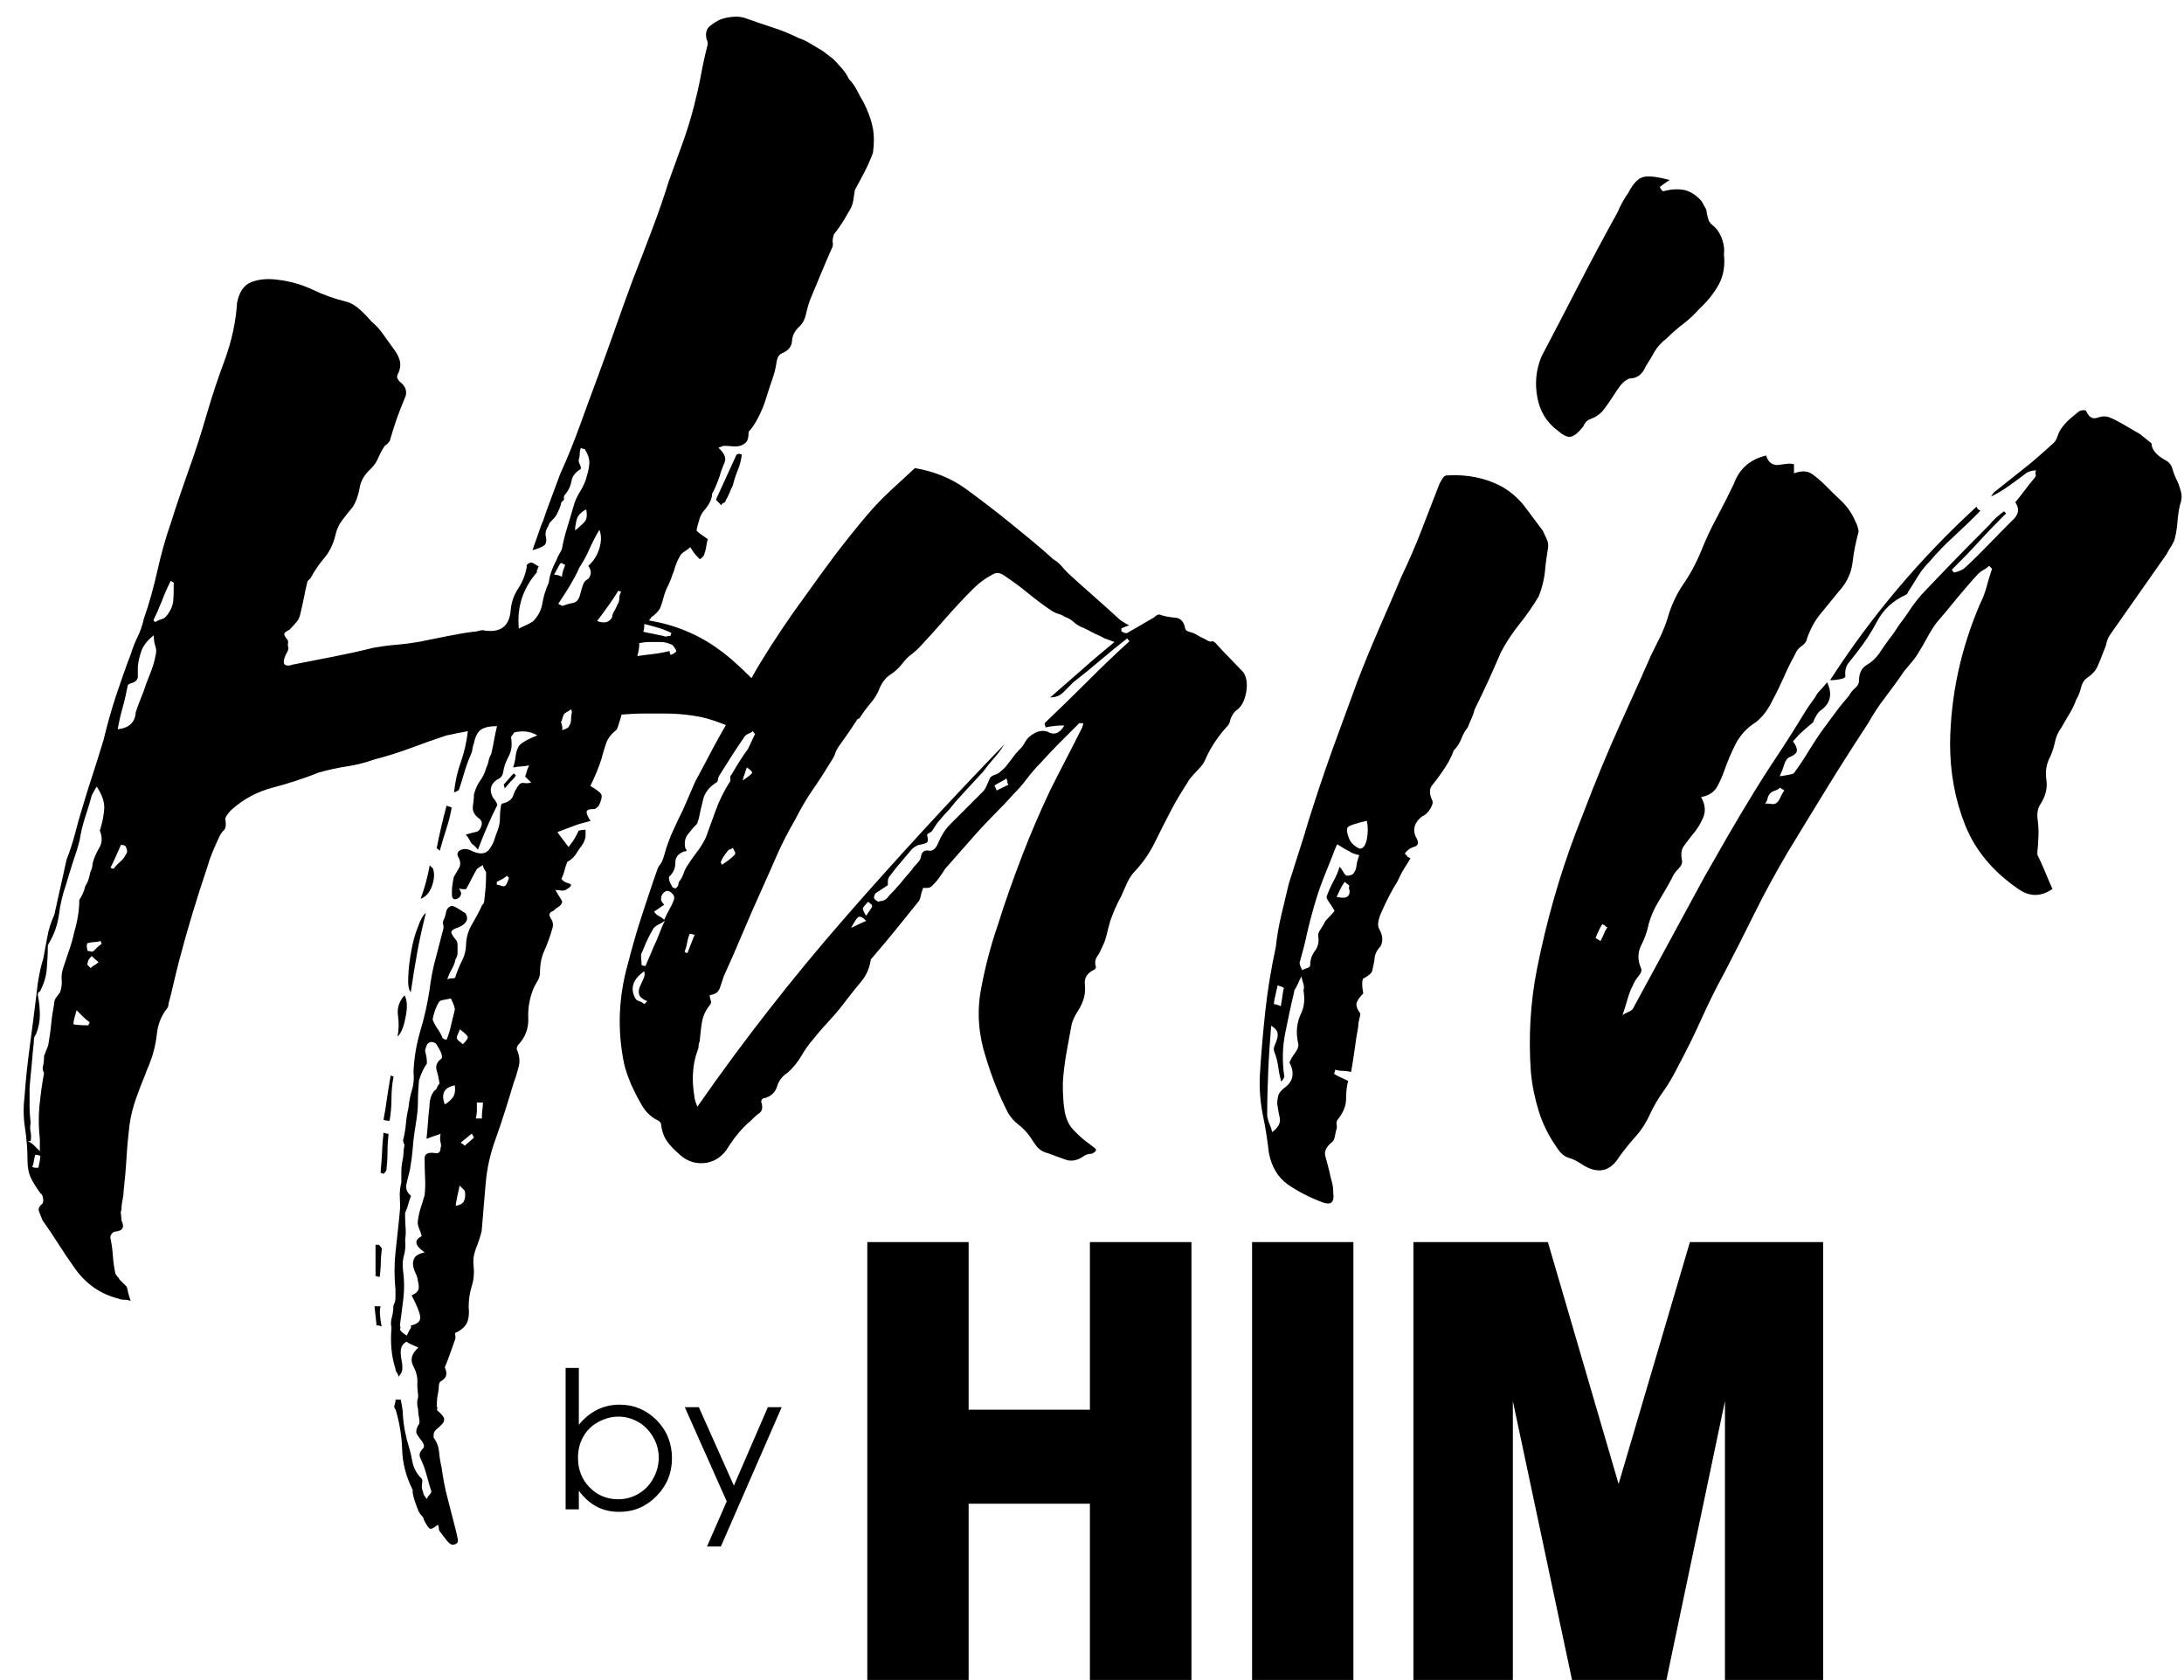 <?xml version="1.0" encoding="utf-8"?>
<!-- Generator: Adobe Illustrator 22.0.1, SVG Export Plug-In . SVG Version: 6.00 Build 0)  -->
<svg version="1.1" id="Layer_1" xmlns="http://www.w3.org/2000/svg" xmlns:xlink="http://www.w3.org/1999/xlink" x="0px" y="0px"
	 viewBox="0 0 1041 800.7" style="enable-background:new 0 0 1041 800.7;" xml:space="preserve">
<g>
	<path d="M295.4,669.5c-3.9,0-7.4,0.8-10.7,2.4c-3.2,1.6-6.2,4-8.8,7.2V652h-6.3v67.4h6.3v-8.9c2.5,3.4,5.3,5.9,8.5,7.6
		c3.2,1.7,6.8,2.5,10.8,2.5c6.9,0,12.8-2.5,17.7-7.5c4.9-5,7.4-11,7.4-18c0-7.1-2.4-13.2-7.3-18.2
		C308.1,672,302.2,669.5,295.4,669.5z M311.3,704.8c-1.7,3.1-4.1,5.5-7,7.2c-2.9,1.7-6.2,2.6-9.6,2.6c-5.4,0-10-1.9-13.7-5.7
		c-3.7-3.8-5.5-8.5-5.5-14.1c0-3.7,0.8-7,2.5-10c1.6-2.9,4-5.3,7.1-7c3.1-1.7,6.3-2.6,9.7-2.6c3.4,0,6.5,0.9,9.5,2.6
		c3,1.7,5.3,4.2,7.1,7.3c1.8,3.1,2.6,6.4,2.6,9.9C313.9,698.4,313.1,701.7,311.3,704.8z"/>
	<polygon points="349.8,708.1 333.1,670.7 326.4,670.7 346.4,715.6 337,737.1 343.6,737.1 372.6,670.7 366,670.7 	"/>
	<polygon points="519.5,671.9 461.7,671.9 461.7,592 413.4,592 413.4,802.6 461.7,802.6 461.7,716.7 519.5,716.7 519.5,802.6 
		567.9,802.6 567.9,592 519.5,592 	"/>
	<rect x="596.8" y="592" width="48.3" height="210.6"/>
	<polygon points="771.5,707.3 737.8,592 673.7,592 673.7,802.6 721.1,802.6 721.1,667.8 749.7,802.6 793.9,802.6 822.2,667.8 
		822.2,802.6 869,802.6 869,592 805.5,592 	"/>
	<path d="M179,593.4v14.8c0.3,0,0.6,0.1,1,0.2c0.3,0.2,0.6,0.2,1,0.2c0.3-2.6,0.5-4.8,0.5-6.7c0-1.9,0.2-4.1,0.5-6.7
		c0-0.3-0.5-1-1.4-1.9H179z"/>
	<path d="M182.1,549.4c-0.2,3.2-0.4,6.4-0.7,9.6c0.3,0,0.8,0.2,1.4,0.5c1-1,1.4-1.6,1.4-1.9c0.3-2.9,0.5-5.7,0.5-8.6
		c0-2.9,0.2-5.7,0.5-8.6c-0.6,0-1.4-0.2-2.4-0.5C182.5,543,182.2,546.2,182.1,549.4z"/>
	<path d="M186.6,523.6c0-3.5,0.3-7,1-10.5c-0.3,0-0.6-0.1-0.7-0.2c-0.2-0.2-0.4-0.2-0.7-0.2c-0.6,3.5-1.2,7-1.7,10.5
		c-0.5,3.5-1,7-1.7,10.5c0.6,0.3,1.6,0.5,2.9,0.5C186.3,530.6,186.6,527.1,186.6,523.6z"/>
	<path d="M193.3,484.9c1-4.8,0.8-8.3-0.5-10.5c-2.6,2.9-3.6,6.1-3.1,9.6c0.5,3.5,0.4,6.9-0.2,10
		C191.1,492.7,192.4,489.6,193.3,484.9z"/>
	<path d="M181.4,622.6h-2.9l1,9.1c1,0,1.7,0.2,2.4,0.5c-0.3-1.6-0.6-3.2-0.7-4.8C181,625.8,181,624.2,181.4,622.6z"/>
	<path d="M206,422c1.1-3.3,1.2-6.1,0.2-8.4c-0.3,0-0.6-0.2-0.7-0.5c-0.2-0.3-0.4-0.5-0.7-0.5c-1,5.4-2.4,10.7-4.3,15.8
		C203,427.5,204.9,425.3,206,422z"/>
	<path d="M209.6,405.5c1-3.5,2-6.9,3.1-10.3c1.1-3.3,2-6.8,2.6-10.3c-0.6-0.3-1.1-0.5-1.4-0.5c-0.3,0-0.6-0.2-1-0.5
		c-1,3.5-1.8,6.9-2.6,10.3c-0.8,3.3-1.5,6.8-2.2,10.3C208.1,404.2,208.6,404.5,209.6,405.5z"/>
	<path d="M351.1,216.6c-1.6,3.5-3.2,7-4.8,10.5c-1.6,3.5-3.2,7-4.8,10.5c-0.3,0.3-0.2,0.8,0.5,1.4c0.6,0.6,1.3,1.3,1.9,1.9
		c0-0.6,0.3-1,1-1.2c0.6-0.2,1-0.6,1-1.2c0.6-1,1.2-2.1,1.7-3.3c0.5-1.3,1-2.5,1.7-3.8c0.6-2.5,1.4-5,2.4-7.4c1-2.4,1.6-4.9,1.9-7.4
		c-0.6,0-1.1-0.2-1.4-0.5C352.1,216.4,351.8,216.6,351.1,216.6z"/>
	<path d="M196,453.5c-0.8,4.3-1.3,8.4-1.4,12.2c-0.2,3.8,0.2,6.2,1.2,7.2c1-6.7,2-13.1,3.1-19.1c1.1-6.1,2.5-12.3,4.1-18.7
		c-1.3,1-2.6,3.2-3.8,6.7C197.8,445.3,196.7,449.2,196,453.5z"/>
	<path d="M245.9,369.6l-1-1c-0.6,0.6-1.4,1.4-2.2,2.4c-0.8,1-1.7,1.9-2.6,2.9l0.5,1.9c1.3-1.6,2.3-2.8,3.1-3.6
		C244.6,371.4,245.3,370.6,245.9,369.6z"/>
	<path d="M586,313.5c-2.2-2.2-4.5-4.6-6.7-7.1c-0.6-0.6-1.2-0.9-1.7-0.7c-0.5,0.2-1,0.1-1.7-0.2c-1-0.6-1.8-1.1-2.6-1.4
		c-0.8-0.3-1.7-0.8-2.6-1.4c-1-0.6-2.1-1.1-3.3-1.4c-1.3-0.3-2.1-0.8-2.4-1.4c-0.6-3.5-2.2-5.3-4.8-5.5c-2.6-0.2-4.8-0.6-6.7-1.2
		c-1-0.6-2.1-0.3-3.3,1c-2.2,1.3-4.3,2.5-6.2,3.6c-1.9,1.1-4,2.3-6.2,3.6c-0.6,0.6-1.8,0.5-3.3-0.5v-1.4c1.3-0.6,2.5-1.1,3.8-1.4
		c-1.3-0.6-2.4-1.3-3.3-1.9c-1-0.6-1.8-1.3-2.4-1.9c-3.8-3.5-7.7-7-11.7-10.5c-4-3.5-7.9-7-11.7-10.5c-1.3-1.3-2.4-2.5-3.3-3.6
		c-1-1.1-2.2-2.2-3.8-3.1c-3.5-3.2-7-6.2-10.5-9.1c-3.5-2.9-7-5.7-10.5-8.6c-6.7-5.4-13.6-10.7-20.6-15.8c-7-5.1-15.1-8.4-24.4-10
		c-3.8,3.5-7.7,7.1-11.7,10.8c-4,3.7-7.7,7.6-11.2,11.7c-5.4,6.4-10.5,12.8-15.3,19.1c-4.8,6.4-9.4,12.8-13.9,19.1
		c-8,10.8-15.3,21.8-22,32.8c-1.3,2.2-2.6,4.4-3.8,6.6c-3.1-3.1-6.3-6.1-9.6-9c-4.8-4.1-9.8-7.6-15.1-10.4
		c-5.3-2.8-11.1-5.1-17.5-6.7c-1.3-0.3-3.5-0.8-6.7-1.4c0.6-0.6,1-1.1,1-1.4c1.9-1.3,3.3-2.7,4.3-4.3c0.6-1.6,1.2-3.3,1.7-5.3
		c0.5-1.9,1.2-3.8,2.2-5.7c0.6-1.3,1.1-2.4,1.4-3.3c0.3-1,0.8-2.2,1.4-3.8c0.3-1.3,0.8-2.6,1.4-4.1c0.6-1.4,1.3-2.6,1.9-3.6
		c0.6-0.6,1.4-1.2,2.2-1.7c0.8-0.5,1.5-1,2.2-1.7c1.2,1.9,2.1,3.2,2.7,3.8l1.8,1.9c0.3,0,0.9-0.5,1.8-1.4c0.7-1.6,1.1-3.1,1.3-4.5
		c0.2-1.4,0.4-2.6,0.8-3.6c-1.4-1-2.6-1.8-3.7-2.6c-1.1-0.8-1.7-1.4-1.7-1.7c0.3-1.6,0.8-3.3,1.4-5.3c0.6-1.9,1.4-3.3,2.4-4.3
		c2.4-2.9,3.6-5.4,3.6-7.7c1.4-2.5,2.5-5.3,3.5-8.1c0.6-2.2,1.4-4.5,2.4-6.7c1-2.2,0-4.6-2.9-7.2c1-0.3,1.6-0.6,1.9-0.7
		c0.3-0.2,0.6-0.2,1-0.2c1,0,2.2,0.1,3.6,0.2c1.4,0.2,2.7,0.1,3.8-0.2c1.1-0.3,2.1-0.9,2.9-1.7c0.8-0.8,1.2-2.3,1.2-4.5v-0.5
		c1.6-1.6,3.2-4,4.8-7.2c1.6-3.2,2.9-6.4,3.8-9.6c1-3.2,2.1-6.5,3.3-10c0.6-1.9,1.1-4,1.4-6.2c0.3-2.2,1.1-3.7,2.4-4.3
		c3.2-1.3,4.9-3.3,5-6c0.2-2.7,1.4-5,3.6-6.9c1.6-1.6,2.6-3.6,3.1-6c0.5-2.4,1.2-4.9,2.2-7.4c1.6-3.8,3.2-7.7,4.8-11.5
		c1.6-3.8,3.3-8,5.3-12.4c0.3-0.3,0.5-1.1,0.5-2.4c-0.3-0.6-0.2-2.1,0.5-4.3c1.6-1.9,3-3.9,4.3-6c1.3-2.1,2.5-4.2,3.8-6.5
		c0.6-1.3,1-2.6,1.2-4.1c0.2-1.4,0.4-2.9,0.7-4.5c1.6-2.9,3.1-5.7,4.5-8.4c1.4-2.7,2.8-5.8,4.1-9.3c0.6-4.5,0.6-8.6-0.2-12.4
		c-0.8-3.8-2.3-7.8-4.5-12c-1-1.6-1.9-3.3-2.9-5.3c-1-1.9-2.2-3.7-3.8-5.3c-1-2.2-2.6-4.5-4.8-6.7c-1.3-1.6-2.6-2.9-3.8-3.8
		c-1.3-1-2.6-1.9-3.8-2.9c-2.2-1.3-4.2-2.5-6-3.6c-1.8-1.1-3.6-2-5.5-2.6c-3.8-1.9-7.9-3.6-12.2-5c-4.3-1.4-8.7-2.9-13.2-4.5
		c-1.6-0.6-3.6-0.9-5.9-0.7c-2.3,0.2-4.3,0.6-5.9,1.2c-1.6,0.6-3.3,1.7-5.1,3.1s-2.4,3.6-1.7,6.5c0.3,0.3,0.5,1.1,0.5,2.4
		c-1.3,5.1-2.4,10.1-3.3,15.1c-0.9,4.9-2.1,9.8-3.3,14.6c-1.6,6.1-3.4,12-5.5,17.7c-2.1,5.7-4.2,11.6-6.4,17.7
		c-2.5,8-5.2,15.8-8.1,23.4c-2.9,7.7-5.9,15.5-9,23.4c-2.9,7.7-5.6,15.3-8.3,23c-2.7,7.7-5.5,15.3-8.3,23
		c-2.9,7.7-5.7,15.5-8.6,23.4c-2.9,8-6,15.8-9.5,23.4c-1.3,3.5-2.6,7.1-4,10.8c-1.4,3.7-2.8,7.4-4,11.2c-1,2.2-1.8,4.5-2.6,6.9
		c-0.8,2.4-1.7,4.9-2.6,7.4c2.5-0.6,4.4-1.4,5.5-2.2c1.1-0.8,1.4-2.5,0.7-5c0-1.3,0.2-2.3,0.7-3.1c0.5-0.8,0.9-1.7,1.2-2.6
		c1.6-1.6,2.7-2.9,3.3-3.8c1.3-2.5,2.1-4.6,2.4-6.2c1-0.6,1.4-1.3,1.2-1.9c-0.2-0.6,0.1-1.3,0.7-1.9c1.6-1.9,2.5-4,2.9-6.2
		c0.3-2.2,1.7-4.1,4.3-5.7c0.3-0.3,0.2-1-0.2-1.9c-0.5-1-0.7-1.7-0.7-2.4c0.3-1,0.5-1.9,0.5-2.9c0-1,0.2-1.9,0.5-2.9
		c0.6,0.3,1.3,0.5,1.9,0.5c1.6,2.6,2.3,4.9,2.2,6.9c-0.2,2.1-0.6,4.1-1.2,6c-0.6,2.6-1.7,4.9-3.1,7.2c-1.4,2.2-2.5,4.5-3.1,6.7
		c-1,3.5-2,7-3.1,10.5c-1.1,3.5-2,7-2.6,10.5c-0.3,0.6-0.7,1.4-1.2,2.2c-0.5,0.8-0.9,1.7-1.2,2.6c-2.2,4.1-3.5,7.8-3.8,11
		c-1.6,3.5-2.6,6.9-3.1,10c-0.5,3.2-2,6.1-4.5,8.6c-1,0.6-2,1.2-3.1,1.7c-1.1,0.5-2.3,1-3.6,1.7c-1-10.2,1.9-19.1,8.6-26.8V272
		c0-0.3,0.1-0.5,0.2-0.5c0.2,0,0.2-0.2,0.2-0.5c0-0.3,0.2-0.6,0.5-1c-1-0.6-2.1-1.3-3.3-1.9c-0.6,0-1.3,0.2-1.9,0.7
		c-0.6,0.5-0.8,0.9-0.5,1.2c-0.6,3.8-2,7.3-4.1,10.5c-2.1,3.2-3.3,6.7-3.6,10.5c-0.6,7.3-4.6,10.5-12,9.6c-1-0.3-1.9-0.3-2.9,0
		c-1,0.3-1.9,0.5-2.9,0.5c-4.5,0.6-8.8,1.4-12.9,2.2c-4.1,0.8-8.5,1.7-12.9,2.6c-3.5,0.6-7.1,1.1-10.8,1.4
		c-3.7,0.3-7.3,0.8-10.8,1.4c-6.4,1.6-12.8,3-19.4,4.3c-6.5,1.3-13,2.5-19.4,3.8c-1.6,0.6-2.8,0.6-3.6,0c-0.8-0.6-0.7-2.1,0.2-4.3
		c0.3-0.6,0.6-1.3,1-1.9c0.3-0.6,0.5-1.3,0.5-1.9c-0.3-0.6-0.4-1.4-0.2-2.1c0.2-0.8-0.1-1.5-0.7-2.2c-1-1.3-1.3-2.1-1-2.6
		c0.3-0.5,1.1-1,2.4-1.7c1.3-1.3,2.4-2.5,3.3-3.6c1-1.1,1.6-2.5,1.9-4.1c0.6-2.5,1.2-5.1,1.7-7.7c0.5-2.5,1-5.1,1.7-7.7l1.4-1.4
		c1.9-3.5,4.1-6.8,6.7-9.8c2.5-3,4.3-6.8,5.3-11.2c0.6-2.5,1.7-4.9,3.3-6.9c1.6-2.1,3.2-4.1,4.8-6c1.6-2.5,2.7-5.6,3.3-9.1
		c0.6-3.5,2.4-6.5,5.3-9.1c1.6-1.6,2.8-3.3,3.6-5.3c0.8-1.9,1.8-3.8,3.1-5.7c1-0.6,1.7-1.4,2.4-2.4c1-3.5,2.1-7,3.3-10.5
		c1.3-3.5,2.7-7.2,4.3-11c0.6-2.5-0.3-4.8-2.9-6.7c-0.3-0.3-0.6-0.8-1-1.4c-0.3-0.6-0.3-1.3,0-1.9c1.3-2.5,1.6-4.9,1-6.9
		c-0.6-2.1-1.8-4.1-3.3-6c-1.6-2.2-3.2-4.5-4.8-6.7c-1.6-2.2-3.3-4.1-5.3-5.7c-1.6-1.9-3.4-3.8-5.5-5.7c-2.1-1.9-4.2-3.2-6.5-3.8
		c-5.4-1.3-10.8-3.2-16-5.7c-5.3-2.5-10.9-4.1-17-4.8c-4.8-0.6-8.9-0.2-12.4,1.2c-3.5,1.4-5.7,4.7-6.7,9.8
		c-0.6,9.3-2.6,18.2-5.7,26.8c-3.2,8.6-6.1,17.2-8.6,25.8c-2.6,8.9-5.3,17.6-8.4,26.1c-3,8.5-6,17.1-8.8,26.1
		c-2.6,7.3-4.7,15-6.5,23c-1.8,8-3.9,15.6-6.5,23c-0.6,2.9-1.6,5.7-2.9,8.4c-1.3,2.7-2.4,5.5-3.3,8.4c-2.6,6.7-4.9,13.5-7.2,20.3
		c-2.2,6.8-4.1,13.6-5.7,20.3c-1.6,5.4-3.3,10.7-5,16c-1.8,5.3-3.4,10.6-5,16c-1.3,4.1-2.5,8.4-3.6,12.7c-1.1,4.3-2.5,8.5-4.1,12.6
		c-1,4.5-1.9,8.8-2.9,13.1c-1,4.3-1.9,8.7-2.9,13.1c-1.6,3.5-2.7,6.9-3.3,10.3c-0.6,3.3-1.3,6.8-1.9,10.3
		c-1.6,5.1-2.7,10.8-3.3,17.2c-1,8-2,16-3.1,24.1c-1.1,8.1-2,16.3-2.6,24.6c-0.6,4.8-0.6,9.8,0.2,15c0.8,5.3,1.2,10.4,1.2,15.5
		c0,3.5,0.6,6.4,1.7,8.6c1.1,2.2,2.6,4.6,4.5,7.2c0.6,0.3,1,1,1.2,2.2c0.2,1.1,0.1,2-0.2,2.6c-1.6,1.3-2.2,2.5-1.7,3.8
		c0.5,1.3,1,2.7,1.7,4.3c2.5,3.5,5,7.2,7.4,11c2.4,3.8,4.9,7.5,7.4,11c5.4,8,12.6,13.1,21.5,15.3c0.6,0.3,1.5,0.5,2.6,0.5
		c1.1,0,2.2,0.2,3.1,0.5c-0.6-1.6-1-2.9-1.2-3.8c-0.2-1-0.4-1.9-0.7-2.9c-0.6-0.6-1.2-1.2-1.7-1.7c-0.5-0.5-1-1-1.7-1.7
		c-0.3-0.6-0.6-1.1-1-1.4c-0.3-0.3-0.6-0.8-1-1.4c-0.6-2.9-1-5.7-1.2-8.6c-0.2-2.9-0.6-5.7-1.2-8.6c0-0.6,0.2-1.3,0.7-1.9
		c0.5-0.6,1-1,1.7-1c3.5-0.3,4.5-2.1,2.9-5.3c0-0.6-0.1-1.5-0.2-2.6c-0.2-1.1-0.1-2,0.2-2.6c0-1.6,0.2-3.1,0.5-4.5
		c0.3-1.4,0.5-2.8,0.5-4.1c0.6-5.4,1.1-10.8,1.4-16c0.3-5.3,0.8-10.4,1.4-15.5c0.6-4.5,1.7-8.7,3.1-12.7c1.4-4,2.9-7.9,4.5-11.7
		c0.3-1,0.7-2,1.2-3.1c0.5-1.1,0.9-2.2,1.2-3.1c1.6-4.1,2.6-8.5,3.1-13.2c0.5-4.6,2.2-8.7,5-12.2c0.3-0.3,0.5-1,0.5-1.9
		c1-3.5,1.8-7,2.6-10.5c0.8-3.5,1.7-7,2.6-10.5c1.9-7.3,4-14.7,6.2-22c2.2-7.3,4.6-14.8,7.2-22.5c0.6-2.2,1.4-4.5,2.4-6.9
		c1-2.4,2.1-4.9,3.3-7.4c0.6-1.3,1.4-2.3,2.2-3.1c0.8-0.8,1-2.3,0.7-4.5c-0.3-0.6-0.1-1.5,0.7-2.6c0.8-1.1,1.5-2,2.2-2.6
		c5.7-5.1,12.3-8.6,19.6-10.5c7.3-1.9,14.7-4.3,22-7.2c4.5-1.3,8.8-2.2,13.2-2.9c4.3-0.6,8.7-1.7,13.2-3.3
		c6.1-1.6,11.9-3.4,17.5-5.5c5.6-2.1,11.2-4.1,17-6c1.6-0.3,3.2-0.6,4.8-1c1.6-0.3,3.3-0.6,5.3-1c-0.6,5.4-1.8,10.3-3.3,14.6
		c-1.6,4.3-2.7,9.2-3.3,14.6c1.6-0.6,2.4-1.1,2.4-1.4c1-2.9,1.8-5.7,2.6-8.4c0.8-2.7,1.8-5.5,3.1-8.4c0.3-0.6,0.6-1.5,0.7-2.6
		c0.2-1.1,0.4-2,0.7-2.6c0.6-3.2,1.7-5.3,3.3-6.5c1.6-1.1,4.1-1.7,7.7-1.7c-0.6,2.6-1.1,4.8-1.4,6.7c-0.3,1.9-0.8,4.1-1.4,6.7
		c-0.6,1-1,2-1.2,3.1c-0.2,1.1-0.6,2.3-1.2,3.6c-0.6,2.2-1.6,4.2-2.9,6c-1.3,1.8-2.2,3.9-2.9,6.5c0,1.6-0.2,3.4-0.5,5.5
		c-0.3,2.1,0.5,3.9,2.4,5.5c1.6,1,2.2,2.2,1.7,3.8c-0.5,1.6-1.2,2.6-2.2,2.9c-2.6,0.6-4.3,1.1-5.3,1.4c0.6,0.6,1.2,1.4,1.7,2.4
		c0.5,1,1,1.8,1.7,2.4c0.6,0.3,1.4,1.1,2.4,2.4c2.9-7.7,5.9-14.7,9.1-21c0.3-0.6-0.3-1.9-1.9-3.8c-1.9-3.5-1.3-6.4,1.9-8.6
		c1.6-0.6,2.5-1.7,2.9-3.3c0.3-2.5,1.2-5.1,2.6-7.7c1.4-2.5,1.8-5.6,1.2-9.1c0-0.3,0.2-0.6,0.5-1c0.3-0.3,0.6-0.8,1-1.4
		c4.1-1,7.8-0.5,11,1.4c-4.1,1.6-7,3.2-8.6,4.8c-1,1.6-1.5,3.3-1.7,5c-0.2,1.8-0.6,3.6-1.2,5.5c1.6-0.3,2.9-0.5,3.8-0.5
		c1,0,2.2-0.2,3.8-0.5c-0.6,1.3-1,2.3-1.2,3.1c-0.2,0.8-0.4,1.5-0.7,2.2l2.9,2.9c-1.3,0.3-2.4,0.4-3.3,0.2c-1-0.2-1.8,0.1-2.4,0.7
		c-1.3,1.6-2.2,3.3-2.9,5.3c-0.6,1.9-2.4,3.2-5.3,3.8c-0.3,0.3-0.5,0.6-0.5,1c-0.3,1.6-0.5,3.4-0.5,5.5c0,2.1-0.3,4.1-1,6
		c-0.6,1.6-1.2,3.2-1.7,4.8c-0.5,1.6-1.4,3.2-2.6,4.8c-1.9,2.2-4.9,2.2-9.1,0c-1.6-0.6-3-0.6-4.3,0c-1.3,0.6-1.8,1.6-1.4,2.9
		c1.3,2.2,1.5,4.1,0.7,5.5c-0.8,1.4-1.7,3-2.6,4.5c-0.3,1.6-0.6,3-0.7,4.1c-0.2,1.1-0.2,2.5-0.2,4.1c0,1.6,0.5,2.4,1.4,2.4
		c0.6,0,1.3-0.2,1.9-0.7c0.6-0.5,1-1,1-1.7c0.3-0.3,0-1.3-1-2.9c0.3,0.3,1.1,0.5,2.4,0.5h1c1-1.6,1.8-3.2,2.6-4.8
		c0.8-1.6,1.7-3.2,2.6-4.8c0.3-0.3,1.3-1,2.9-1.9c0,0.6,0.2,1.2,0.5,1.7c0.3,0.5,0.6,1,1,1.7c0,2.6-0.1,4.9-0.2,6.9
		c-0.2,2.1-0.4,4.4-0.7,6.9c0,0.6-0.3,1.3-1,1.9c-1.3,2.9-2.8,5.7-4.5,8.6c-1.8,2.9-2.8,5.9-3.1,9.1c0,3.2-0.6,6.1-1.9,8.6
		c-1.3,2.6-2.4,5.3-3.3,8.1c0,0.3-0.5,0.5-1.4,0.5c-1,0-1.8,0.2-2.4,0.5c0.6-1.9,1.4-3.6,2.2-5c0.8-1.4,1.4-2.9,1.7-4.5
		c0.6-1,1-2,1-3.1c0-1.1,0-2.3,0-3.6c0-1.3-0.3-2.2-1-2.9c-1.6-1.9-2.2-3.2-1.9-3.8c0.3-0.6,1.4-1.3,3.3-1.9
		c1.6-0.6,2.8-1.5,3.6-2.6c0.8-1.1,0.7-2.5-0.2-4.1c-1-0.6-2.2-1.4-3.8-2.4c-1.6-1-2.7-1.3-3.3-1c-1.3,0.6-2,1.6-2.2,2.9
		c-0.2,1.3-0.6,2.6-1.2,3.8c-0.3,0.6-0.4,1.3-0.2,1.9c0.2,0.6,0.2,1.3,0.2,1.9c-1.3,5.1-2.6,10-3.8,14.6c-1.3,4.6-2.2,9.6-2.9,15.1
		c-1,6.4-2.4,12.8-4.3,19.1c-1.9,6.4-3,12.9-3.3,19.6c0.3,3.2,0.1,6.1-0.7,8.6c-0.8,2.6-1.4,5.4-1.7,8.6c-0.6,2.6-1,5-1.2,7.4
		c-0.2,2.4-0.6,4.9-1.2,7.4c-0.3,0.6-0.2,1.6,0.5,2.9c-0.3,1.6-0.5,3-0.5,4.1c0,1.1-0.2,2.3-0.5,3.6c-0.3,1.6-0.5,3.2-0.5,4.8
		c0,1.6,0,3.3,0,5.3c-0.6,2.5-0.9,5.2-0.7,7.9c0.2,2.7,0.1,5.3-0.2,7.9c-0.6,6.1-1.3,12-1.9,17.7c-0.6,5.7-0.6,11.6,0,17.7
		c0,1.3,0,2.5,0,3.8c0,1.3-0.3,2.5-1,3.8c0,1.9-0.2,3.7-0.7,5.5c-0.5,1.7-0.6,3.4-0.2,5c-0.6,7.3,0,13.9,1.9,19.6
		c0,0.6,0.2,1.3,0.7,1.9c0.5,0.6,0.7,1.3,0.7,1.9c1.3-1.3,1.9-2.6,1.9-4.1s-0.2-3-0.5-4.5c-0.3-1.6-0.4-3.1-0.2-4.5
		c0.2-1.4,1-2.6,2.6-3.6c1,0.6,1.8,1.1,2.6,1.4c0.8,0.3,1.8,0.8,3.1,1.4c-3.2,2.9-4,5.8-2.4,8.8c1.6,3,2.2,6,1.9,8.8
		c0,1,0.1,2,0.2,3.1c0.2,1.1,0.2,2.2,0.2,3.1c-0.6,1.6-0.6,3.5,0,5.7c0,1.3,0.2,2.7,0.5,4.3c0.3,1.6,0.2,2.7-0.5,3.3
		c-1,1.9-1.1,3.3-0.5,4.3c0.6,1,1.4,2.1,2.4,3.3c1,1.6,1.1,2.7,0.5,3.3c-1.6,1.6-2.1,3.1-1.4,4.5c0.6,1.4,1.3,2.9,1.9,4.5
		c0.6,1.9,1.2,3.8,1.7,5.7c0.5,1.9,1,3.8,1.7,5.7c0,0.6-0.3,1.3-1,1.9c-0.6,0.6-1,1.3-1,1.9c-1.3-1.3-1.9-2.4-1.9-3.3
		c-0.6-1.3-0.8-2.6-0.5-4.1c0.3-1.4,0-2.5-1-3.1c-1.9-2.2-3.1-4.6-3.6-7.2c-0.5-2.6-1-4.9-1.7-7.2c-1.6-5.1-2.6-10.4-2.9-15.8
		c0-1.3-0.3-3.5-1-6.7h-2.4c0,0.6-0.2,1.4-0.5,2.4c-0.3,1-0.2,1.7,0.5,2.4c1.9,6.4,2.9,12.7,3.1,19.1c0.2,6.4,1.8,12.7,5,19.1v1.4
		c0.3,1.6,0.7,3.1,1.2,4.5c0.5,1.4,1,2.9,1.7,4.5c0.3,0.6,0.8,1.3,1.4,1.9c0.6,0.6,1,1.3,1,1.9c1.3,2.5,2.2,4,2.9,4.3
		c0.6,0.3,1.9-0.3,3.8-1.9c0.3,0.6,0.5,1.3,0.5,1.9c0,0.6,0.2,1.1,0.5,1.4c1,1.3,2.1,2.7,3.3,4.3c1.3,1.6,2.4,2.2,3.3,1.9
		c1.6-0.3,2.2-1.2,1.9-2.6c-0.3-1.4-0.6-3-1-4.5c-1.3-5.1-2.6-10-3.8-14.8c-1.3-4.8-2.2-9.7-2.9-14.8c-0.6-2.6-1-5-1.2-7.4
		c-0.2-2.4-1-4.7-2.6-6.9v-1.4c0-1,0.5-1.8,1.4-2.6c1-0.8,1.8-1.6,2.6-2.4c0.8-0.8,1.1-1.7,1-2.6c-0.2-1-1.2-2.2-3.1-3.8
		c-0.3-0.3-0.4-0.6-0.2-1c0.2-0.3,0.1-0.6-0.2-1c0-1.6,0.1-3,0.2-4.1c0.2-1.1,0.4-2.5,0.7-4.1c0-2.2,0.3-3.5,1-3.8
		c1.6-1,2.5-2,2.6-3.1c0.2-1.1-0.1-2.3-0.7-3.6c1-2.2,1.8-4.5,2.6-6.7c0.8-2.2,1.5-4.3,2.2-6.2c0.3-0.6,0.4-1.4,0.2-2.4
		c-0.2-1,0.1-1.4,0.7-1.4c2.5-1.3,4.2-2.9,5-4.8c0.8-1.9,1-4.3,0.7-7.2c0-3.5,0.5-6.8,1.4-9.8c1-3,1.3-6.1,1-9.3
		c-0.3-2.2-0.2-4.2,0.2-6c0.5-1.8,1-3.4,1.7-5c0.6-1.6,1.3-3.7,1.9-6.2c0.6-7.7,1.3-15.1,1.9-22.5c0.6-7.3,2.2-14.5,4.8-21.5
		c1.6-4.5,3.1-8.9,4.5-13.4c1.4-4.5,2.8-8.9,4.1-13.4c1-2.5,1.7-5.1,2.4-7.7c0.6-2.5,0.3-5.3-1-8.1c0-1,0.3-1.7,1-2.4
		c3.2-3.5,4.7-7.7,4.5-12.4c-0.2-4.8,0.6-9.2,2.2-13.4c0.6-1.6,1.4-3,2.2-4.3c0.8-1.3,1.2-2.7,1.2-4.3c0-3.8,0.7-7.3,2.2-10.5
		c1.4-3.2,2.6-6.5,3.6-10c0.6-1.6,0.5-3.2-0.5-4.8c-1.3-1.9-1-3.2,1-3.8c0.6-0.6,1.4-1.3,2.4-1.9c1-0.6,1.6-1.4,1.9-2.4
		c0-0.3-1.1-2.2-3.3-5.7c0.6,0,1.4,0.1,2.4,0.2c1,0.2,1.7,0.1,2.4-0.2c2.9-1.6,3.4-2.6,1.7-3.1c-1.8-0.5-3-1.2-3.6-2.2
		c0.6-1.3,1.1-2.5,1.4-3.8c0.3-1.3,0.8-2.7,1.4-4.3c1.9-1,3.5-2.5,4.8-4.8c0.6-1,1.4-2,2.2-3.1c0.8-1.1,1.4-2.5,1.7-4.1v-3.3
		c-1.6,0-2.7,0.2-3.3,0.5c-0.6,1.3-1.3,2.5-1.9,3.6c-0.6,1.1-1.6,2.5-2.9,4.1c-1-1.3-1.9-2.5-2.9-3.8c-1-1.3-1.8-2.4-2.4-3.3
		c2.5-1,5.1-1.9,7.7-2.9c2.5-1,5.3-1.7,8.1-2.4c-1.3-1.9-1.9-3.3-1.9-4.3c0-1,1.3-1.4,3.8-1.4c0.3,0,1-0.5,1.9-1.4
		c1.3-2.5,1.7-4.3,1.4-5.3c-0.3-1-2.1-2.4-5.3-4.3c2.2-4.5,4-8.8,5.3-12.9c0.6-2.5,1.4-5,2.2-7.4c0.8-2.4,2.5-4.5,5-6.5
		c0.3-0.3,1.1-2.7,2.4-7.2c3.5-0.3,6.9-0.5,10.3-0.5c3.3,0,6.8,0,10.3,0c4.5,0,8.9,0.3,13.4,1c4.5,0.6,9.1,1.9,13.9,3.8
		c0.6,0.2,1.2,0.5,1.8,0.7c-1.2,2.1-2.5,4.3-3.7,6.5c-1.9,3.5-3.8,6.9-5.5,10.3c-1.8,3.3-3.6,6.8-5.5,10.3c-1,2.2-1.9,4.5-2.9,6.7
		c-1,2.2-1.9,4.5-2.9,6.7c-1.3,2.6-2.6,5.2-3.8,7.9c-1.3,2.7-2.4,5.3-3.3,7.9c-0.6,1.6-1.1,3-1.4,4.3c-0.3,1.3-0.8,2.7-1.4,4.3
		c-0.3,0.6-0.7,1.3-1.2,1.9c-0.5,0.6-0.9,1.4-1.2,2.4c-2.6,7.3-5,14.7-7.4,22c-2.4,7.3-4.5,14.8-6.5,22.5
		c-4.5,15.9-5.1,31.7-1.9,47.3c0.3,1.6,0.8,3.3,1.4,5c0.6,1.8,1.3,3.4,1.9,5c1.6,3.5,3.3,6.9,5.3,10.3c1.9,3.3,4.6,5.8,8.1,7.4
		c0.6,0.6,1,1.1,1,1.4c0.3,3.2,1.2,5.8,2.6,7.9c1.4,2.1,3.3,4.1,5.5,6c3.5,3.5,7.5,5.1,12,4.8c4.5-0.3,8.1-2.4,11-6.2
		c3.5-5.7,7.3-10.4,11.5-13.9c1.6-1.6,3-2.9,4.3-3.8c1.3-1,1.6-2.5,1-4.8c-0.3-0.6-0.2-1.2,0.2-1.7s1-0.7,1.7-0.7
		c2.9-1,4.7-2.8,5.5-5.5c0.8-2.7,2.5-4.9,5-6.5c2.5-2.2,4.7-4.9,6.5-7.9c1.7-3,3.7-5.8,6-8.4c2.5-3.2,5.2-6.2,7.9-9.1
		c2.7-2.9,5.3-6.1,7.9-9.6c2.2-2.9,4.5-5.7,6.9-8.6c2.4-2.9,3.9-6.4,4.5-10.5l0.5-0.5c3.8-4.5,7.6-8.9,11.2-13.4
		c3.7-4.5,7.2-8.9,10.8-13.4c0.6-0.6,1-1.5,1.2-2.6c0.2-1.1,0.6-2.5,1.2-4.1c0.3,0,1,0,1.9,0c1,0,1.7-0.3,2.4-1
		c1.3-1.3,2.4-2.5,3.3-3.8c1-1.3,1.9-2.7,2.9-4.3c2.5-2.9,5-5.7,7.4-8.4c2.4-2.7,4.9-5.5,7.4-8.4c2.9-3.2,5.8-6.3,8.8-9.3
		c3-3,6-6.1,8.8-9.3c2.5-2.5,4.8-5.1,6.7-7.7c1.9-2.5,4.1-5.1,6.7-7.7c2.9-3.2,5.8-6.3,8.8-9.3c3-3,6.1-6.1,9.3-9.3h1.9
		c0,0.6-0.1,1-0.2,1.2c-0.2,0.2-0.2,0.4-0.2,0.7c-2.6,5.1-5.1,10.1-7.7,15.1c-2.6,4.9-5.1,10-7.7,15.1c-4.8,10.2-9.3,20.6-13.4,31.3
		c-4.1,10.7-8,21.6-11.5,32.8c-3.5,10.2-6.2,20.6-8.1,31.1c-1.9,10.5-1.1,21.2,2.4,32c2.9,9.6,6.4,18.3,10.5,26.3
		c1.3,2.2,2.9,4.1,5,5.7c2.1,1.6,3.9,3.5,5.5,5.7c1,1.6,2.1,3.2,3.3,4.8c1.3,1.6,3.2,2.7,5.7,3.3c2.5,1,5.2,1.9,7.9,2.9
		c2.7,1,5.5,0.5,8.4-1.4c1.3-1,2.7-1.4,4.3-1.4c1.9-1,2.4-1.8,1.4-2.6c-1-0.8-2.4-1.9-4.3-3.3c-1.9-1.4-3.9-3.3-6-5.5
		c-2.1-2.2-3.4-5.1-4.1-8.6c-0.3-1.9-0.6-4.1-0.7-6.5c-0.2-2.4-0.2-4.9-0.2-7.4c0.3-4.8,0.9-9.5,1.7-14.1c0.8-4.6,1.7-9.3,2.6-14.1
		c0.6-1.9,1.5-3.7,2.6-5.5c1.1-1.7,2-3.4,2.6-5c1-2.5,1.3-5.3,1-8.4c-0.3-3,1.3-5.3,4.8-6.9l0.5-1c-0.6-1.9-0.5-3.6,0.5-5
		c1-1.4,1.7-2.9,2.4-4.5c1-1.9,1.7-3.9,2.2-6c0.5-2.1,1-4.2,1.7-6.5c1.3-3.8,3-7.8,5.3-12c1-2.2,1.9-4.4,2.9-6.5
		c1-2.1,2.2-3.9,3.8-5.5c3.8-4.1,6.9-8.7,9.3-13.6c2.4-4.9,4.9-9.8,7.4-14.6c1.3-2.5,2.7-5.1,4.3-7.7c1.6-2.5,3.2-5.1,4.8-7.7
		c1.3-1.6,2.7-3.2,4.3-4.8c1.6-1.6,2.7-3.2,3.3-4.8c2.5-5.7,6.1-11,10.5-15.8c0.6-0.6,1-1.4,1.2-2.4c0.2-0.9,0.6-1.9,1.2-2.8
		c0-0.3,0.5-0.9,1.4-1.9c2.5-1.6,4.2-4.4,5-8.5c0.8-4.1,0.4-7.4-1.2-9.9C590.3,318.1,588.2,315.7,586,313.5z M18.3,556.6h-1
		c-1,0-1.6-0.2-1.9-0.5c0.3-0.6,0.6-1.5,0.7-2.6c0.2-1.1,0.4-2.2,0.7-3.1c1,0,1.7,0.2,2.4,0.5C19.2,552.1,18.9,554,18.3,556.6z
		 M42.4,488c-0.2,0.2-0.2,0.4-0.2,0.7c-3.5,0-5.9-0.2-7.2-0.5c0-1,0.2-2,0.5-3.1c0.3-1.1,0.6-2.3,1-3.6c1.3,1.3,2.3,2.3,3.1,3.1
		c0.8,0.8,1.8,1.7,3.1,2.6C42.7,487.6,42.6,487.8,42.4,488z M45.1,460c-0.6,0.3-1.3,0.8-1.9,1.4c-0.3-0.3-0.7-0.7-1.2-1.2
		c-0.5-0.5-0.6-0.9-0.2-1.2c0-1,0.6-2.1,1.9-3.3c1,1,2.1,1.9,3.3,2.9C46.3,459.2,45.7,459.7,45.1,460z M46.3,451.6
		c-0.5,0.5-1,1-1.7,1.7c-0.6,0.3-1.1,0.4-1.4,0.2c-0.3-0.2-0.8-0.2-1.4-0.2c-0.6-1.9-0.6-3.2,0-3.8c1.3-0.3,2.4-0.5,3.3-0.5
		c1,0,1.9-0.2,2.9-0.5c0,0.3,0.1,0.6,0.2,0.7c0.2,0.2,0.2,0.4,0.2,0.7C47.5,450.6,46.7,451.1,46.3,451.6z M47.2,404.3
		c-1.4,2.4-2.5,4.9-3.1,7.4c0,1.3-0.3,2.6-1,3.8c-0.6,3.2-1.4,5.4-2.4,6.7c-0.6,2.6-1.6,4.8-2.9,6.7c0,4.8-0.8,9.9-2.4,15.3
		c-0.6,2.9-1.4,5.7-2.4,8.6c-1,2.9-1.9,5.7-2.9,8.6c-0.6,1.9-0.9,3.8-0.7,5.7c0.2,1.9-0.1,3.8-0.7,5.7c-0.6,1-1.3,1.8-1.9,2.6
		c-0.6,0.8-1,1.8-1,3.1c-0.6,3.2-1.1,6.4-1.4,9.6c-0.3,3.2-0.8,6.5-1.4,10c-0.3,1-0.6,1.8-1,2.6c-0.3,0.8-0.6,1.7-1,2.6
		c0,2.2-0.2,3.8-0.5,4.8c-0.3,1-0.2,2.1,0.5,3.3c-1,5.4-1.7,10.7-2.2,15.8c-0.5,5.1-0.4,10.4,0.2,15.8v5.7c-1.3-1.3-2.2-2.2-2.9-2.9
		c-0.6-0.6-1.6-1.3-2.9-1.9h1.4c0.3-1.6,0.3-3,0-4.3c-0.3-1.3-0.3-2.7,0-4.3c-0.3-2.9-0.5-5.7-0.5-8.4c0-2.7,0-5.5,0-8.4
		c0.3-3.5,0.6-7.1,1-10.8c0.3-3.7,0.6-7.2,1-10.8c0-1.9,0.3-3.2,1-3.8c1.3-3.2,1.9-6.3,1.9-9.3c0-3-0.3-6.3-1-9.8
		c0-0.6,0.3-1.1,1-1.4c1.9-3.5,3-7.1,3.3-10.8c0.3-3.7,0.5-7.4,0.5-11.2l0.5-1c2.5-4.1,4.1-8.7,4.8-13.6c0.6-4.9,1.7-9.6,3.3-14.1
		c1-3.5,2.1-7.1,3.3-10.8c1.3-3.7,2.4-7.2,3.3-10.8c0.6-3.8,1.5-7.4,2.6-10.8c1.1-3.3,2.2-6.8,3.1-10.3c0.3-0.6,0.6-1.3,1-1.9
		c0.3-0.6,0.8-1.4,1.4-2.4c2.5,3.8,3.7,7.3,3.6,10.3c-0.2,3-0.7,6.1-1.7,9.3c0,0.3-0.1,0.6-0.2,0.7c-0.2,0.2-0.2,0.4-0.2,0.7
		C48.9,399.2,48.7,401.9,47.2,404.3z M59.9,407.4c-0.6,1.3-1.5,2.4-2.6,3.3c-1.1,1-2.2,2.1-3.1,3.3h-0.5c-0.3,0-0.6-0.2-1-0.5
		c1-1.9,1.8-3.7,2.6-5.5c0.8-1.7,1.5-3.4,2.2-5c0-0.3,0.4-0.4,1.2-0.2c0.8,0.2,1.2,0.4,1.2,0.7C60.8,405.1,60.8,406.4,59.9,407.4z
		 M74.2,312.2c-0.6,3.2-1.5,6.1-2.6,8.8c-1.1,2.7-2.2,5.5-3.1,8.4c-0.6,1.6-1.3,3.2-1.9,4.8c-0.6,1.6-1.3,3.3-1.9,5.3
		c-0.3,4.8-3.2,7.5-8.6,8.1c0.6-3.5,1.4-7,2.4-10.5c1-3.5,1.7-7,2.4-10.5l0.5-0.5c0.3,0,0.5-0.1,0.5-0.2c0-0.2,0.2-0.2,0.5-0.2
		c2.2-0.6,3.3-1.7,3.3-3.3c0-1.6,0-3.2,0-4.8c0.3-2.9,1-5.5,1.9-7.9c1-2.4,2.9-4.7,5.7-6.9c0,1.9,0.2,3.6,0.7,5
		C74.5,309.1,74.6,310.6,74.2,312.2z M82.6,286.1c-0.2,2.7-1.4,5.3-3.6,7.9c-0.6,0.6-1.4,1-2.2,1.2c-0.8,0.2-1.7,0.6-2.6,1.2
		c-0.6,0-1-0.3-1-1c1.6-3.2,2.9-6.3,4.1-9.3c1.1-3,2.5-6.1,4.1-9.3c0.3,0.3,0.6,0.5,0.7,0.5c0.2,0,0.4,0.2,0.7,0.5
		C82.8,280.6,82.8,283.4,82.6,286.1z M210.5,504.5c-2.2,1.6-3,3.4-2.4,5.5c0.6,2.1,1.1,4.2,1.4,6.5c-0.6,0.6-1,1.3-1.2,1.9
		c-0.2,0.6-0.6,1.1-1.2,1.4c-1.6,1.9-2.4,4.5-2.4,7.7c-0.3,2.6-0.6,5-0.7,7.4c-0.2,2.4-0.4,5-0.7,7.9c1.6-0.6,2.9-1.1,3.8-1.4
		c1-0.3,1.9-0.6,2.9-1c-0.3,1.6-0.3,3,0,4.1c0.3,1.1,0.3,2,0,2.6c0,2.2-1.1,3-3.3,2.4c-3.2-0.3-4.6,0.8-4.3,3.3
		c0,2.9,0.1,5.7,0.2,8.4c0.2,2.7,0.1,5.5-0.2,8.4c-0.6,2.2-1.3,4.3-1.9,6.2c-0.6,1.9-1.1,4.1-1.4,6.7c0,1,0.2,2,0.7,3.1
		c0.5,1.1,0.9,2.3,1.2,3.6c-3.8,1.9-3.3,4.5,1.4,7.7c-2.6,0.6-4.1,1.5-4.8,2.6c-0.6,1.1-0.9,2.3-0.7,3.6c0.2,1.3,0.6,2.5,1.2,3.8
		c0.6,1.3,1,2.4,1,3.3c0.6,2.2,0.7,3.8,0.2,4.8s-1.5,1.7-3.1,2.4c2.5,4.8,3.9,8.2,4.1,10.3c0.2,2.1-1.4,3.4-4.5,4.1
		c0.3,0.6,0.2,1.3-0.5,1.9l-1.4,2.9c-1.6-1-2.6-1.8-2.9-2.4c-0.3-0.3-0.4-0.6-0.2-1c0.2-0.3,0.1-0.8-0.2-1.4
		c0.6-4.5,1.2-8.8,1.7-13.2c0.5-4.3,0.4-8.7-0.2-13.2c-0.3-2.6-0.2-4.9,0.5-7.2c0.6-2.2,0.8-4.6,0.5-7.2c0.3-1.9,0.4-4,0.2-6.2
		c-0.2-2.2-0.2-4.5-0.2-6.7c0.6-1.3,1.1-2.6,1.4-3.8c0.3-1.3,0.8-2.7,1.4-4.3c-1.9-1.6-2.6-3.4-2.2-5.5c0.5-2.1,1-4.4,1.7-6.9
		c0.6-3.5,1.1-7.2,1.4-11c0.3-3.8,0.8-7.5,1.4-11c0.6-3.5,1-6.9,1-10.3c0-3.3,0.2-6.8,0.5-10.3c1-3.2,2.2-5.9,3.8-8.1
		c0-1-0.1-1.9-0.2-2.9c-0.2-1-0.4-2.1-0.7-3.3c0.6-2.2,1.1-3.3,1.4-3.3c1-1,2.2-1,3.8,0c0.6,1,1.4,2.2,2.2,3.8
		C210.6,502.7,210.9,503.8,210.5,504.5z M211,494.9c-0.6-1.6-1.4-3.1-2.4-4.5c-1-1.4-1.8-2.9-2.4-4.5c0.6-3.2,1.6-5.9,2.9-8.1
		c0.3-0.6,1-1,2.2-1.2c1.1-0.2,2.3-0.4,3.6-0.7c1.3,2.6,1.9,4.3,1.9,5.3c-0.6,2.6-1.2,5-1.8,7.4c-0.5,2.4-1.2,4.7-2.1,6.9
		c-0.6,0-1-0.1-1.2-0.2C211.6,495,211.3,494.9,211,494.9z M215.8,523.1c-1,1.3-2.2,2.4-3.8,3.3c-1.9-5.1-0.3-8.1,4.8-9.1
		C217.1,519.9,216.8,521.8,215.8,523.1z M218.2,493c0.3-0.6,0.6-1.4,1-2.4c2.5,1.9,3.8,3.2,3.8,3.8c0,0.6-0.8,1.8-2.4,3.3
		c-0.6-0.6-1.2-1.1-1.7-1.4c-0.5-0.3-0.9-0.8-1.2-1.4C217.7,494.3,217.9,493.6,218.2,493z M221.3,572.1c-0.5,1.4-1.8,2.3-4.1,2.6
		c0.3-2.6,1-5.7,1.9-9.6l2.4,2.4C221.9,569.2,221.8,570.7,221.3,572.1z M223.7,544.2c-0.8,0.6-1.5,1.3-2.2,1.9l-0.5-0.5
		c-0.3-0.3-0.6-0.5-0.7-0.5c-0.2,0-0.4-0.2-0.7-0.5l5.3-4.3l1,1.9C225.2,542.9,224.5,543.5,223.7,544.2z M229.9,529.3
		c-0.2,1.3-0.2,2.6-0.2,3.8h-2.9c0.3-1.3,0.5-2.5,0.5-3.8c0-1.3,0-2.5,0-3.8h2.9C230.1,526.8,230.1,528.1,229.9,529.3z M240.7,422.2
		c-0.3,0.3-0.9,0.3-1.7,0c-0.8-0.3-1.5-0.5-2.2-0.5v-1.4c0.6-0.3,1.4-0.7,2.4-1.2c1-0.5,1.7-1,2.4-1.7l1,1
		C241.9,420.6,241.3,421.9,240.7,422.2z M274.9,247.6c0.5-1.9,2-3.5,4.5-4.8c0.6,2.9,0.3,4.9-1,6.2c-1.3,1.3-2.7,2.6-4.3,3.8
		C274.1,251.3,274.4,249.6,274.9,247.6z M264.1,273.9c1.6-2.9,2.5-4.6,2.9-5.3c0.6-0.3,1-0.3,1.2,0c0.2,0.3,0.6,0.5,1.2,0.5
		c-0.3,1-0.6,1.9-1,2.9c-0.3,1-0.5,1.9-0.5,2.9C266.6,274.3,265.4,273.9,264.1,273.9z M272.2,342.8c0,1.3-0.3,2.4-1,3.3
		c0,0.6-1.1,1.3-3.3,1.9c0.3-0.6,0.2-1.9-0.5-3.8c0.3-0.6,0.6-1.3,0.7-1.9c0.2-0.6,0.4-1.3,0.7-1.9c0.6-0.6,1.2-1,1.7-1.2
		c0.5-0.2,1-0.6,1.7-1.2c0,0.3,0.1,0.6,0.2,0.7c0.2,0.2,0.2,0.4,0.2,0.7C272.4,340.4,272.2,341.5,272.2,342.8z M280.4,275.9
		c-1.3,0.6-2.2,1.7-2.6,3.1c-0.5,1.4-0.9,2.8-1.2,4.1c-0.6,2.6-1.8,4-3.6,4.3c-1.8,0.3-3.4,0.8-5,1.4l-1.9-1
		c1.9-2.9,3.7-5.7,5.5-8.6c1.7-2.9,3.3-5.7,4.5-8.6c1.9-2.9,3.5-5.8,4.8-8.8c1.3-3,2.9-6.1,4.8-9.3c1,2.6,1,5.5,0,8.8
		c-1,3.3-2.7,6.1-5.3,8.4C282,271.9,282,273.9,280.4,275.9z M295.2,285.2c0,1.1-0.3,2.2-1,3.1c-0.3,1-0.8,1.9-1.4,2.9
		c-0.6,1-1,1.9-1,2.9c-1.3,2.6-3.7,3.2-7.2,1.9c1.9-2.5,3.7-4.9,5.3-7.2c1.6-2.2,3.2-4.6,4.8-7.2c0.3,0,0.6,0.1,0.7,0.2
		c0.2,0.2,0.4,0.2,0.7,0.2C295.5,283,295.2,284.1,295.2,285.2z M307.1,297.4c2.5,0.6,4.9,1.3,6.9,1.9c2.1,0.6,4.1,1.4,6,2.4
		c0,0.3-0.1,0.6-0.2,0.7c-0.2,0.2-0.2,0.4-0.2,0.7c-0.6,0-1.2,0.1-1.7,0.2c-0.5,0.2-1,0.1-1.7-0.2c-1.6-0.3-3.2-0.6-4.8-1
		c-1.6-0.3-3.2-0.6-4.8-1C307,300.2,307.1,299,307.1,297.4z M319.6,312.2c0-0.3-0.1-0.6-0.2-0.7c-0.2-0.2-0.2-0.6-0.2-1.2
		c-2.6,0.6-5.1,1.1-7.7,1.4c-2.6,0.3-5.1,0.6-7.7,1c0.3-1.3,0.6-2.4,0.7-3.3c0.2-1,0.2-1.9,0.2-2.9c1.6-0.3,3.3-0.5,5-0.5
		c1.7,0,3.6,0,5.5,0c1.6,0,3.3,0.5,5.3,1.4c0.6,0.6,1.3,1.6,1.9,2.9C322.1,310.9,321.2,311.6,319.6,312.2z M307.1,478.6
		c-0.6-0.6-1.4-1.1-2.4-1.4c-1-0.3-1.6-0.8-1.9-1.4c-2.6-4.8-1.1-9.1,4.3-12.9c0.3,1.3,0.2,2.6-0.5,3.8c-0.6,1.3-1.2,2.6-1.7,3.8
		c-0.5,1.3-0.6,2.5-0.2,3.6c0.3,1.1,1.6,2.2,3.8,3.1L307.1,478.6z M314.1,445.4c-0.8,2.1-1.7,4.1-2.6,6c-0.6,1.6-1.3,3.1-1.9,4.5
		c-0.6,1.4-1.3,3-1.9,4.5c-1,0-1.6-0.2-1.9-0.5c0-1-0.1-2.1-0.2-3.3c-0.2-1.3,0.1-2.4,0.7-3.3c1.3-3.5,3-7.2,5.3-11
		c0.6-0.6,1.4-1.2,2.4-1.7c1-0.5,1.9-1,2.9-1.7C315.7,441.2,314.9,443.3,314.1,445.4z M321,429.4c-0.6,1.6-1.4,3.1-2.2,4.5
		c-0.8,1.4-1.5,3-2.2,4.5c-0.6-0.6-1.4-1.2-2.4-1.7c-1-0.5-1.8-1.2-2.4-2.2c1.9-1.3,3.5-2.4,4.8-3.3c-1.3-1.3-1.8-2.4-1.4-3.3
		c0-1.3,0.8-2.4,2.4-3.3c1.3,0,2.2,0.5,2.9,1.4C321.5,427,321.6,428.1,321,429.4z M324.4,419.3c-0.6,0.6-1,1.3-1,1.9
		c0,0.6-0.3,1.3-1,1.9c0,0.3-0.3,0.4-1,0.2c-0.6-0.2-1-0.4-1-0.7c-0.6-1-1.1-2-1.4-3.1c-0.3-1.1-0.2-1.8,0.5-2.2
		c1.6-1.6,2.4-3.7,2.4-6.2c0-2.5,1.4-4.3,4.3-5.3c1.3,0,1.4-0.5,0.5-1.4c-0.6-2.5-0.3-4.7,1-6.5c1.3-1.7,2.7-3.4,4.3-5
		c0.3-0.3,0.5-0.6,0.5-1c0-0.3,0.2-0.8,0.5-1.4c0.6-3.2,1.4-6.4,2.2-9.6c0.8-3.2,2.9-5.9,6.5-8.1c0.3-0.3,0.5-0.7,0.5-1.2
		c0-0.5,0.2-1,0.5-1.7c2.2-3.5,4.3-6.8,6.2-9.8c1.9-3,4-6.1,6.2-9.3c0.6-0.6,1.3-1,1.9-1.2c0.6-0.2,1.3-0.6,1.9-1.2
		c0,0.3,0.3,0.8,1,1.4c-0.6,1.3-1.2,2.5-1.7,3.6c-0.5,1.1-1,2.3-1.7,3.6c-2.6,3.5-5.1,7.5-7.7,12c-0.6,0.6-0.9,1.4-0.7,2.2
		c0.2,0.8-0.1,1.5-0.7,2.2c-2.6,4.1-4.6,8.4-6.2,12.7c-1.6,4.3-3.2,8.7-4.8,13.2c-1.3,2.6-2.7,4.9-4.3,6.9c-1.6,2.1-3.2,4.4-4.8,6.9
		c-0.6,1-1.1,2-1.4,3.1C325.5,417.3,325,418.4,324.4,419.3z M358.5,368.4c-0.2,0.5-1.7,1.7-4.5,3.6c0.3-1.3,0.6-2.4,1-3.3
		c0.3-1,0.6-1.9,1-2.9C357.8,367,358.7,367.9,358.5,368.4z M350.2,407.4c-1.9,1.9-4,3.5-6.2,4.8c0-0.3-0.1-0.6-0.2-0.7
		c-0.2-0.2-0.2-0.4-0.2-0.7c0.6-1.6,1.7-3.3,3.3-5.3c0.3-0.3,0.7-0.6,1.2-0.7c0.5-0.2,0.9-0.4,1.2-0.7c0.3,0.6,0.6,1.3,1,1.9
		C350.5,406.6,350.5,407.1,350.2,407.4z M327.7,454.2c-0.6,0-1.1-0.2-1.4-0.5c0.6-1.6,1-3,1.2-4.3c0.2-1.3,0.6-2.7,1.2-4.3
		c0.6,0,1.1,0.1,1.4,0.2c0.3,0.2,0.6,0.2,1,0.2c-0.6,1.6-1.2,3-1.7,4.3C328.9,451.2,328.3,452.7,327.7,454.2z M405.7,442.3
		c1.6-3.2,2.8-4.9,3.6-5.3c0.8-0.3,2,0.3,3.6,1.9C411.2,439.6,408.8,440.7,405.7,442.3z M412.8,436.5c-1.3-2.2-1.8-3.5-1.4-3.8
		c0.3-0.6,1.1-1.6,2.4-2.9c0.3,0.3,0.7,0.6,1.2,1c0.5,0.3,0.7,0.8,0.7,1.4C415.1,433.2,414.1,434.6,412.8,436.5z M475,376.8
		c0-0.3-0.3-1.1-1-2.4c1-0.6,1.9-1.2,2.9-1.7c1-0.5,1.9-1,2.9-1.7c0,0.3,0.1,0.6,0.2,1c0.2,0.3,0.2,0.6,0.2,1c0,0.3,0.2,0.6,0.5,1
		L475,376.8z M518,325.1c-6.7,6.7-13.4,13.2-20.1,19.6c0,0.3,0.1,0.6,0.2,1c0.2,0.3,0.2,0.6,0.2,1c1.6-0.3,3.1-0.6,4.5-0.7
		c1.4-0.2,2.9-0.2,4.5-0.2c-2.2,3.8-4.9,4.8-8.1,2.9c-1.9-0.6-3.9-0.4-6,0.7c-2.1,1.1-3.6,2.5-4.5,4.1c-0.6,1.3-1.5,2.5-2.6,3.6
		c-1.1,1.1-2.2,2.3-3.1,3.6c-1,1.3-1.9,2.6-2.9,3.8c-1,1.3-2.1,2.4-3.3,3.3c-0.6,0.6-1.4,1.1-2.4,1.4c-1,0.3-1.8,0.8-2.4,1.4
		c-0.6,1.3-1.2,2.6-1.7,3.8c-0.5,1.3-1.2,2.4-2.2,3.3c-2.6,2.6-5.1,5.1-7.7,7.7c-2.6,2.6-5.1,5.1-7.7,7.7c-2.2,2.2-4.1,5.3-5.7,9.1
		c-1,2.2-2.2,3.3-3.8,3.3c-2.6-0.6-4,0.5-4.3,3.3c-0.3,1-1,1.9-1.9,2.9c-1,1-1.8,1.9-2.4,2.9c-1.9,2.2-3.8,4.4-5.5,6.5
		c-1.8,2.1-3.6,4.1-5.5,6c-1,1.6-2.4,2.4-4.3,2.4c-0.3,0.3-0.7,0.3-1.2,0c-0.5-0.3-0.9-0.6-1.2-1c-0.3-0.3-0.4-0.8-0.2-1.4
		c0.2-0.6,0.4-1.1,0.7-1.4c1-0.6,1.9-1.3,2.9-1.9c1-0.6,1.9-1.3,2.9-1.9c0-0.6,0-1.3,0-1.9c0-0.6,0.2-1.3,0.5-1.9
		c1.9-2.5,3.7-4.9,5.5-6.9c1.7-2.1,3.6-4.2,5.5-6.5c0.6-0.6,1.6-1.3,2.9-1.9c1.6-0.3,2.9-0.6,3.8-1c1-0.3,1.1-1.6,0.5-3.8
		c0-0.3,0.3-0.6,1-1c0.6-0.3,1.1-0.6,1.4-1c0.6-1,1.3-1.9,1.9-2.9c0.6-1,1.3-1.7,1.9-2.4c1-1.3,2.4-2.9,4.3-4.8
		c2.5-3.2,5.2-6.2,7.9-9.1c2.7-2.9,5.5-5.9,8.4-9.1c1.6-2.2,3.3-4.3,5-6.2c1.7-1.9,3.4-4.1,5-6.7c-26.2,27.1-51.7,54.8-76.3,83
		c-24.6,28.2-48,58.1-70,89.7c-1-2.5-1.4-4.1-1.4-4.8c-0.6-3.5-0.9-7.2-0.7-11c0.2-3.8,0.9-7.5,2.2-11c0.3-0.6,0.5-1.4,0.5-2.2
		c0-0.8,0.2-1.5,0.5-2.2c0.3-3.2,0.6-6.2,1.1-9.1s1.7-5.6,3.7-8.1c0.6-0.6,0.8-1.4,0.5-2.2c-0.3-0.8-0.5-1.7-0.5-2.6
		c2.6-0.3,4.1-1.4,4.8-3.3c0.6-1.9,1.3-3.8,1.9-5.7c3.2-7,6.2-13.9,9.1-20.8c2.9-6.9,5.9-13.8,9.1-20.8c2.6-5.7,5-11.3,7.4-16.7
		c2.4-5.4,5.2-10.8,8.4-16.3c2.6-5.1,5.4-10,8.6-14.6c3.2-4.6,6.2-9.3,9.1-14.1c0.6-1,1.1-1.9,1.4-2.9c0.3-1,0.8-1.9,1.4-2.9
		c1.6-2.2,3.1-4.4,4.6-6.5c1.4-2.1,3-4.4,4.6-6.9l1-0.5c1.6-2.5,3.4-4.9,5.3-7.2c1.9-2.2,3.4-4.6,4.3-7.2c1.3-2.9,3-5,5.3-6.5
		c2.2-1.4,4.2-3.3,5.8-5.5c1.3-1.6,2.5-2.9,3.8-3.8c1.3-1,2.6-2.1,3.8-3.3c4.5-4.8,8.8-9.6,12.9-14.3c4.2-4.8,8.5-9.4,13-13.9
		c2.9-2.9,6.2-5.3,10.1-7.2c1.3-0.6,2.9-0.3,4.8,1c3.8,2.6,7.6,5.3,11.3,8.4c3.7,3,7.4,5.8,11.3,8.4c1,0.6,2,1.1,3.1,1.4
		c1.1,0.3,2.2,0.8,3.1,1.4c1.6,0.6,3,1.4,4.1,2.4c1.1,1,2.3,1.8,3.6,2.4c1.6,0.6,3.1,1.4,4.6,2.2c1.4,0.8,3,1.5,4.6,2.2
		c1,0.6,1.9,1.1,2.9,1.4c1,0.3,2.2,0.8,3.8,1.4c-5.4,4.5-10.6,8.8-15.5,13.2c-4.9,4.3-10,8.7-15.1,13.2c2.5,0,4.6-0.8,6.2-2.4
		c1.6-1.6,3.2-3.2,4.8-4.8c4.5-3.5,8.8-7,12.9-10.5c4.1-3.5,8.4-7,12.9-10.5c0,0.3,0.3,0.8,1,1.4C531.4,311.9,524.7,318.4,518,325.1
		z"/>
	<path d="M669.6,406.9c1-1.6,2.5-2.7,4.5-3.3c2.1-0.6,2.3-2.2,0.7-4.8c-1.6-3.5-0.6-6.7,2.9-9.6c1.6-0.6,2.9-1.9,4.1-3.8
		c1.1-1.9,1.4-3.3,0.7-4.3c-1.3-2.9-1.2-5.2,0.2-6.9c1.4-1.7,2.9-3.7,4.5-6c2.5-3.5,4.5-7,5.7-10.5c1.6-1.6,2.8-3.4,3.6-5.5
		c0.8-2.1,1.8-3.9,3.1-5.5c0.6-1.6,1.3-3.1,1.9-4.5c0.6-1.4,1.1-2.8,1.4-4.1c2.2-4.5,4.4-9,6.5-13.6c2.1-4.6,4.1-9.2,6-13.6
		c2.5-4.8,5.5-9.2,8.8-13.4c3.3-4.1,6.5-8.6,9.3-13.4c1.6-4.1,2.5-8,2.9-11.7c0.3-3.7,0.8-7.2,1.4-10.8c0.3-1.6,0.2-3.1-0.5-4.5
		c-0.6-1.4-1.3-2.8-1.9-4.1c-2.9-3.8-5.7-7.7-8.6-11.5c-2.9-3.8-6.5-7-11-9.6c-7.7-4.1-16.4-5.9-26.3-5.3c-0.6,0-1.3,0.5-1.9,1.4
		c-0.6,1-1.1,1.8-1.4,2.4c-2.9,7.3-5.7,14.8-8.6,22.2c-2.9,7.5-6.1,14.9-9.6,22.2c-3.5,8.3-7.1,16.7-10.8,25.1
		c-3.7,8.5-7.1,16.8-10.3,25.1c-4.1,11.2-8.1,22.1-12,32.8c-3.8,10.7-7.5,21.6-11,32.8c-1.6,5.4-3.2,10.6-4.8,15.5
		c-1.6,4.9-3.2,10-4.8,15.1c-1.3,5.4-2.5,10.4-3.6,15.1c-1.1,4.6-2,9.6-2.6,15.1c-2.2,10.2-3.9,20.4-5,30.6
		c-1.1,10.2-2,20.4-2.6,30.6c-0.3,6.4,0.2,12.6,1.4,18.7c1.3,6.1,2.2,12.1,2.9,18.2c1.3,6.7,4.3,11.7,9.1,15.1
		c4.8,3.3,10.2,6.1,16.3,8.4c4.1,1.6,5.9,0.2,5.3-4.3c0-1.9-0.2-3.8-0.7-5.5c-0.5-1.8-0.9-3.4-1.2-5c-0.6-2.6-1.3-4.9-1.9-7.2
		c-0.6-2.2,0.5-4.5,3.3-6.7c0.6-0.6,1-1.4,1.2-2.4c0.2-1,0.4-2.1,0.7-3.3c0.3-0.6,0.4-1.5,0.2-2.6c-0.2-1.1,0.1-2,0.7-2.6
		c2.5-3.2,3.8-6.4,3.8-9.6c0-3.2,0.3-6.1,1-8.6c-1.3-0.6-2.5-1.2-3.6-1.7c-1.1-0.5-2.2-1-3.1-1.7c0-0.3,0.1-0.6,0.2-0.7
		c0.2-0.2,0.2-0.6,0.2-1.2c1.3,0.3,2.5,0.5,3.6,0.5c1.1,0,2.5,0.2,4.1,0.5c0.6-3.5,1.2-7.1,1.7-10.8c0.5-3.7,1-7.2,1.7-10.8
		c0-1.3,0.2-2.5,0.5-3.6c0.3-1.1,0.5-2,0.5-2.6c-1.6-2.2-2.2-4-1.7-5.3c0.5-1.3,1.5-2.7,3.1-4.3c-0.3-1.6-0.5-3.1-0.5-4.5
		c0-1.4,0.2-2.3,0.5-2.6c2.5-1.3,4-2.5,4.3-3.8c0.3-1.3,0.6-2.9,1-4.8c0-2.5,1-4.8,2.9-6.7c1.3-2.5,1.1-5.3-0.5-8.1
		c-0.6-1-0.8-2.2-0.5-3.8c0.3-1.6,0.8-3,1.4-4.3c2.5-5.7,5.1-10.7,7.7-14.8c1-2.2,2-4.2,3.1-6c1.1-1.7,2.2-3.4,3.1-5
		c-0.6-0.3-1.1-0.6-1.4-0.7C670.8,407.9,670.3,407.5,669.6,406.9z M608,474.1c0.3-1.4,0.6-2.9,1-4.5c0.6,0.3,1.3,0.6,1.9,0.7
		c0.6,0.2,1,0.4,1,0.7c-0.3,1.6-0.6,3-0.7,4.3c-0.2,1.3-0.4,2.7-0.7,4.3c-1.3-0.6-2.4-1-3.3-1C607.3,477,607.6,475.5,608,474.1z
		 M620.4,482.5c-1.3,2.6-2,5.1-2.2,7.7c-0.2,2.6,0.1,5.1,0.7,7.7c0,1.3-0.6,2.6-1.7,4.1c-1.1,1.4-2,3-2.6,4.5
		c1.3,2.2,1.7,4.4,1.4,6.5c-0.3,2.1-1.6,3.9-3.8,5.5c-1.6,1.3-2.6,2.5-2.9,3.6c-0.3,1.1-0.5,2.5-0.5,4.1c0.3,2.2,0.7,4.5,1.2,6.7
		c0.5,2.2-0.7,4.5-3.6,6.7c-0.3-1.3-0.7-2.5-1.2-3.6c-0.5-1.1-0.9-2.5-1.2-4.1c0-7.3,0.2-14.5,0.5-21.5c0.3-7,0.8-14.2,1.4-21.5
		c1.6,1,2.5,1.9,2.9,2.9c0.3,1,0.3,2,0,3.1c-0.3,1.1-0.7,2.2-1.2,3.3c-0.5,1.1-0.6,2.2-0.2,3.1c1,2.6,1.6,5,1.9,7.4
		c0.3,2.4,0.8,4.7,1.4,6.9c1.3-1.6,1.7-2.5,1.4-2.9c-1-7-0.8-13.8,0.5-20.3c1.3-6.5,2.7-13.2,4.3-19.8v-0.5c0.6-1,1.2-2,1.7-3.1
		c0.5-1.1,1-2.3,1.7-3.6c0.3,1.3,0.6,2.5,1,3.6c0.3,1.1,0.3,2.2,0,3.1C622,476.1,621.7,479.6,620.4,482.5z M642.6,427
		c-0.8,1-2.6,1.1-5.5,0.5c0.6-1.3,1.2-2.5,1.7-3.6c0.5-1.1,1.2-2.3,2.2-3.6c0.6,0.6,1.2,1.1,1.7,1.4c0.5,0.3,0.6,0.8,0.2,1.4
		C643.5,424.8,643.4,426,642.6,427z M646.9,410.7c-0.2,1-0.3,1.9-0.5,2.9c-0.2,1-0.6,1.8-1.2,2.6c-0.6,0.8-1.8,1.2-3.3,1.2
		c-0.6-0.3-1.2-1-1.7-1.9c-0.5-1-1-1.7-1.7-2.4c-0.6,2.2-1.6,4.5-2.9,6.9c-1.3,2.4-2.4,4.9-3.3,7.4c0,0.6,0.4,1.5,1.2,2.6
		c0.8,1.1,1.7,2.5,2.6,4.1c-0.3,0.6-1.8,2.2-4.3,4.8c-0.6,1.3-1.4,2.6-2.4,4.1c-1,1.4-1.3,2.6-1,3.6c0.3,2.6-0.2,4.8-1.7,6.7
		c-1.4,1.9-2.2,4.1-2.2,6.7c0,0.6-0.5,1.1-1.4,1.4c-1,0.3-1.8,0.6-2.4,1c-0.3-0.6-0.6-1.4-1-2.2c-0.3-0.8-0.3-1.5,0-2.2
		c1.3-4.5,2.4-8.8,3.3-13.2c1-4.3,2.1-8.5,3.3-12.7c1.3-4.5,2.7-8.8,4.3-12.9c1.6-4.1,3.2-8.1,4.8-12c0.3-1,0.6-1.8,1-2.6
		c0.3-0.8,0.6-1.5,1-2.2c2.9,1.9,4.8,3,5.7,3.3c0.6,0.6,2.2,1.3,4.8,1.9C647.5,408.8,647.1,409.8,646.9,410.7z M651.5,400
		c-0.6,3-1.8,4.5-3.3,4.5c-1-0.3-2-1-3.1-1.9c-1.1-1-1.8-2.1-2.2-3.3c-1-2.5-1.1-4.2-0.5-5c0.6-0.8,3.7-1.8,9.1-3.1
		C652.1,394,652.1,396.9,651.5,400z"/>
	<path d="M742.3,205.1c2.5,2.2,4.6,3.3,6.2,3.1c1.6-0.2,3.7-1.8,6.2-5c0.6-1.6,1.6-2.7,2.9-3.3c2.9-1,5.1-2.5,6.7-4.5
		c1.6-2.1,3.2-4.4,4.8-6.9c1-1.6,2.1-3.2,3.3-4.8c1.3-1.6,2.7-2.7,4.3-3.3c3.5,0,6.1-1.9,7.7-5.7c1.6-2.5,3-4.9,4.3-7.2
		c1.3-2.2,3.2-4.3,5.7-6.2c2.5-2.5,5.2-4.9,7.9-6.9c2.7-2.1,5.2-4.4,7.4-6.9c4.1-3.8,7.3-7.8,9.6-12c2.2-4.1,3-8.9,2.4-14.3
		c0.3-1.9,0.1-4.1-0.7-6.7c-0.8-2.5-2-4.6-3.6-6.2c-1.6-1.3-2.6-2.3-2.9-3.1c-0.3-0.8-0.6-2-1-3.6c0-1-0.2-1.8-0.7-2.6
		c-0.5-0.8-1-1.8-1.7-3.1c-2.6-2.9-5.3-4.6-8.1-5.3c-2.9-0.6-6.2-0.5-10,0.5c-0.3,0.3-1-0.3-1.9-1.9c0.6-0.6,1.4-1.1,2.2-1.7
		c0.8-0.6,1.7-1.1,2.6-1.7c-6.1-1.6-10.3-2.1-12.7-1.4c-2.4,0.6-4.7,3-6.9,7.2c-2.2,3.2-4,6.4-5.3,9.6c-6.4,11.5-12.5,23-18.4,34.4
		c-5.9,11.5-11.9,23-17.9,34.4c-2.6,6.4-3.2,12.9-1.9,19.6C734,196,737.2,201.3,742.3,205.1z"/>
	<path d="M1039.6,234.5c-0.5-1.7-1-3.4-1.7-5c-1-1.9-1.8-3.9-2.4-6c-0.6-2.1-1.8-3.4-3.3-4.1c-4.5-2.5-6.7-5.3-6.7-8.1
		c-1.6-1.3-3-2.4-4.1-3.3c-1.1-1-2.3-1.7-3.6-2.4c-2.2-1.3-4.3-2.5-6.2-3.6c-1.9-1.1-4-2.2-6.2-3.1c-1.6-0.6-3.5-0.6-5.7,0.2
		c-2.2,0.8-4-0.2-5.3-3.1c0-0.3-0.4-0.5-1.2-0.5c-0.8,0-1.5,0.2-2.2,0.5c-1.6,1.3-3,2.5-4.3,3.6c-1.3,1.1-2.6,2.5-3.8,4.1
		c-1,1.3-1.7,2.7-2.2,4.3c-0.5,1.6-1.4,2.9-2.6,3.8c-4.5,4.1-9,8.1-13.6,11.7c-4.6,3.7-9.3,7.4-14.1,11.2c-0.3,0.3-0.6,0.6-0.7,1
		c-0.2,0.3-0.4,0.6-0.7,1c3.2-1.6,6.1-3.3,8.8-5.3c2.7-1.9,5.5-4,8.4-6.2c1.3-0.6,2.7-1,4.3-1c-0.3,0.6-0.4,1.3-0.2,1.9
		c0.2,0.6-0.1,1.3-0.7,1.9c-1.6,1.9-3.1,3.8-4.5,5.7c-1.4,1.9-3,3.8-4.5,5.7c2.2,3.2,1.6,6.2-1.9,9.1c-3.5,3.5-7.1,7.2-10.8,11
		c-3.7,3.8-7.4,7.5-11.2,11c-1,1-2.7,1.8-5.3,2.4c-0.6-0.6-1-1.1-1-1.4c4.5-4.5,8.8-8.9,12.9-13.4c4.1-4.5,8.4-8.9,12.9-13.4l-1-1
		c-1.3,1-2.5,1.9-3.6,2.9c-1.1,1-2.2,2.1-3.1,3.3c-5.4,5.4-10.8,10.9-16.3,16.5c-5.4,5.6-10.8,11.2-16.3,17
		c-1.9,2.2-3.7,4.5-5.3,6.9c-1.6,2.4-3.3,4.9-5.3,7.4c-1.6,2.6-3.2,4.9-4.8,6.9c-1.6,2.1-3.2,4.4-4.8,6.9c-1.6,2.2-3.6,4.1-6,5.5
		c-2.4,1.4-3.6,3.9-3.6,7.4c0,1.3-0.6,2.5-1.9,3.6c-1.3,1.1-2.2,2.3-2.9,3.6c-2.2,2.6-4.3,5.1-6.2,7.7c-1.9,2.6-3.8,5.1-5.7,7.7
		c-2.6,3.5-4.9,7.1-7.2,10.8c-2.2,3.7-4.6,7.3-7.2,10.8c-0.3,0.3-2.6,0.8-6.7,1.4c1-2.2,1.7-4.1,2.2-5.7c0.5-1.6,1.2-2.7,2.2-3.3
		c2.5-1,3.8-2.1,3.8-3.3c0-1.3-0.6-2.7-1.9-4.3c1.6-1.9,3.2-3.6,4.8-5c1.6-1.4,3.2-2.8,4.8-4.1c0.6-1.6,1.3-2.9,1.9-3.8
		c0.6-1,1.4-1.7,2.4-2.4c4.1-3.2,4.9-7.5,2.4-12.9c-1.3,1.6-2.4,2.9-3.3,3.8c-1,1-1.8,2.1-2.4,3.3c-1.9,2.6-3.8,5.3-5.5,8.1
		c-1.8,2.9-3.4,5.6-5,8.1c-3.2,5.1-6.4,10-9.6,14.8c-3.2,4.8-6.2,9.6-9.1,14.3c-4.1,6.7-8.1,13.4-12,20.1
		c-3.8,6.7-7.7,13.4-11.5,20.1L778.2,481c-0.6,0.6-1.4,1.1-2.2,1.4c-0.8,0.3-1.7,0.8-2.6,1.4c1-2.9,1.7-5.4,2.4-7.7
		c0.6-2.2,1.4-4.3,2.4-6.2c0.6-1.6,1.6-3.2,2.9-4.8c1.3-1.6,1.6-2.9,1-3.8c-1.6-3.8-1.5-7.4,0.2-10.8c1.7-3.3,2.9-6.8,3.6-10.3
		c1-3.5,2.5-7.1,4.8-10.8c2.2-3.7,4.3-7.2,6.2-10.8c0.6-1.6,1.7-3.1,3.1-4.5c1.4-1.4,2-2.8,1.7-4.1c-0.6-2.9-0.3-5.2,1-6.9
		c1.3-1.7,2.5-3.4,3.8-5c2.2-2.5,4-5.3,5.3-8.4c1.3-3,1-6.3-1-9.8c3.5-0.6,6-2.2,7.4-4.5c1.4-2.4,2.6-5,3.6-7.9
		c1.6-4.5,3.4-8.8,5.5-12.9c2.1-4.1,5.3-7.7,9.8-10.5c1.6-1.3,3-2.8,4.3-4.5c1.3-1.7,2.4-3.6,3.3-5.5c1.9-3.5,3.7-7.2,5.5-11.2
		c1.7-4,3.6-7.7,5.5-11.2c0.6-1.6,1.7-2.9,3.1-3.8s2.3-2.2,2.6-3.8c1.6-4.5,3.7-8.4,6.5-11.7c2.7-3.3,5.5-6.8,8.4-10.3
		c3.8-4.1,6.1-8.8,6.7-13.9c0.6-5.1,1.6-10,2.9-14.8c0-0.6-0.2-1.4-0.5-2.4c-0.3-1-0.6-1.7-1-2.4c-1.6-3.8-3.8-7-6.5-9.6
		c-2.7-2.5-5.3-5.1-7.9-7.7c-2.2-2.2-4.4-4.1-6.5-5.5c-2.1-1.4-4.9-1.5-8.4-0.2v-4.3c-1-0.3-2.2-0.4-3.6-0.2
		c-1.4,0.2-2.7,0.3-3.8,0.5c-1.1,0.2-2.2-0.1-3.3-0.7c-1.1-0.6-2-1.9-2.6-3.8c-7.7,1.9-12.8,6.4-15.3,13.4c-2.6,5.4-5.3,10.8-8.1,16
		c-2.9,5.3-5.4,10.8-7.7,16.5c-2.2,5.4-5,10.6-8.4,15.5c-3.3,4.9-5.8,10.3-7.4,16c-1,3.2-2.2,6.2-3.6,9.1c-1.4,2.9-3,5.9-4.5,9.1
		c-3.2,7.3-6.4,14.5-9.6,21.5c-3.2,7-6.4,14.2-9.6,21.5c-2.9,6.7-5.7,13.5-8.4,20.3c-2.7,6.9-5.3,13.6-7.9,20.3
		c-8,21-14.2,42.9-18.7,65.5c-3.2,16.3-4.1,32.7-2.9,49.3c0.6,6.4,1.9,12.6,3.8,18.7c1.9,6.1,4.8,11.8,8.6,17.2
		c1.6,2.6,3.4,4.1,5.5,4.8c2.1,0.6,4.1,1.6,6,2.9c7.7,5.1,13.7,4,18.2-3.3c2.5-3.5,5.2-6.8,7.9-9.8c2.7-3,5-6.6,6.9-10.8
		c1.6-3.5,3.6-6.9,6-10.3c2.4-3.3,4.5-6.9,6.5-10.8c4.1-7.7,8-15.4,11.5-23.2c3.5-7.8,7.3-15.5,11.5-23.2
		c4.8-9.2,9.6-18.7,14.3-28.2s9.9-19,15.3-28.2c6.4-10.5,12.7-21,19.1-31.3c6.4-10.4,12.9-20.6,19.6-30.8c2.5-4.5,5.3-8.7,8.4-12.7
		c3-4,6-8,8.8-12.2c1.3-1.6,2.5-3,3.6-4.3c1.1-1.3,2.2-2.7,3.1-4.3c1.6-2.5,3-5,4.3-7.4c1.3-2.4,2.7-4.7,4.3-6.9
		c3.5-4.1,6.9-8.1,10-12c3.2-3.8,6.5-7.7,10-11.5c0.6-0.6,1.5-1.3,2.6-1.9c1.1-0.6,2-1.3,2.6-1.9l1.4,1.4c-1,2.9-1.8,5.7-2.6,8.6
		c-0.8,2.9-1.8,5.6-3.1,8.1c-9.3,21.7-14,43.8-14.3,66.5c0,14,2.4,27,7.2,39c4.8,12,13.2,22.1,25.3,30.4c5.4,3.8,10.8,3.8,16.3,0
		c-1.3-2.9-2.5-5.7-3.6-8.4c-1.1-2.7-2.3-5.3-3.6-7.9c0-1.3,0.1-2.5,0.2-3.6c0.2-1.1,0.2-2.2,0.2-3.1c0.3-3.2,0.2-6.4-0.2-9.6
		c-0.5-3.2-0.1-5.7,1.2-7.7c2.5-3.8,3.5-7.7,2.9-11.7c-0.6-4,0-7.7,1.9-11.2c1-2.2,1.7-4.5,2.2-6.9c0.5-2.4,1.5-4.7,3.1-6.9
		c1.3-2.2,2.5-4.4,3.8-6.5c1.3-2.1,2.4-4.4,3.3-6.9c1-1.6,1.7-3.4,2.2-5.5c0.5-2.1,1.4-3.6,2.6-4.5c2.5-1.6,4.3-3.5,5.3-5.7
		c1-2.2,1.9-4.6,2.9-7.2c0.6-1.3,1.1-2.6,1.4-4.1c0.3-1.4,1-2.8,1.9-4.1c4.5-6.4,8.9-12.7,13.4-19.1c4.5-6.4,8.9-12.7,13.4-19.1
		c0.6-1.3,1.4-2.5,2.2-3.8c0.8-1.3,1.4-2.5,1.7-3.8c0.6-2.5,1-5.2,1.2-7.9c0.2-2.7,0.6-5.3,1.2-7.9
		C1040,238.2,1040,236.2,1039.6,234.5z M764.6,444.9c-0.5,1.1-1,2.3-1.7,3.6c-0.6-0.3-1-0.6-1.2-0.7c-0.2-0.2-0.6-0.4-1.2-0.7
		c1.3-3.2,2.4-5.4,3.3-6.7c0.3,0.3,0.6,0.5,0.7,0.5c0.2,0,0.4,0.2,0.7,0.5c0.3,0.3,0.6,0.5,1,0.5C765.6,442.8,765,443.8,764.6,444.9
		z M848.7,379.9c-0.5,1.1-1,2-1.7,2.6c-0.6,0.6-1.5,0.9-2.6,0.7c-1.1-0.2-2.2-0.2-3.1-0.2c0.6-0.6,1-1.4,1.2-2.4
		c0.2-1,0.6-1.7,1.2-2.4c0.6-0.6,1.4-1.1,2.4-1.4c1-0.3,1.7-0.8,2.4-1.4c0.3,0.3,0.6,0.6,1,0.7c0.3,0.2,0.6,0.4,1,0.7
		C849.8,377.7,849.2,378.8,848.7,379.9z"/>
	<path d="M877.2,323.7c1.6-0.3,2.4-0.8,2.4-1.4c-0.3-2.5,0.2-4.6,1.4-6.2c1.3-1.6,2.5-3.2,3.8-4.8c3.8-4.8,7.2-9.9,10-15.3
		c2.9-5.4,7.3-9.6,13.4-12.4c0.6-0.3,1-0.7,1.2-1.2c0.2-0.5,0.4-0.9,0.7-1.2c1.6-2.5,3.1-4.9,4.5-7.2c1.4-2.2,3.1-4.3,5-6.2
		c3.8-4.5,7.8-8.6,12-12.4c4.1-3.8,8.3-7.8,12.4-12c-1-0.3-1.6-1-1.9-1.9c-26.8,24.6-50.1,52.1-69.8,82.7
		C874,324.2,875.6,324,877.2,323.7z"/>
</g>
</svg>
